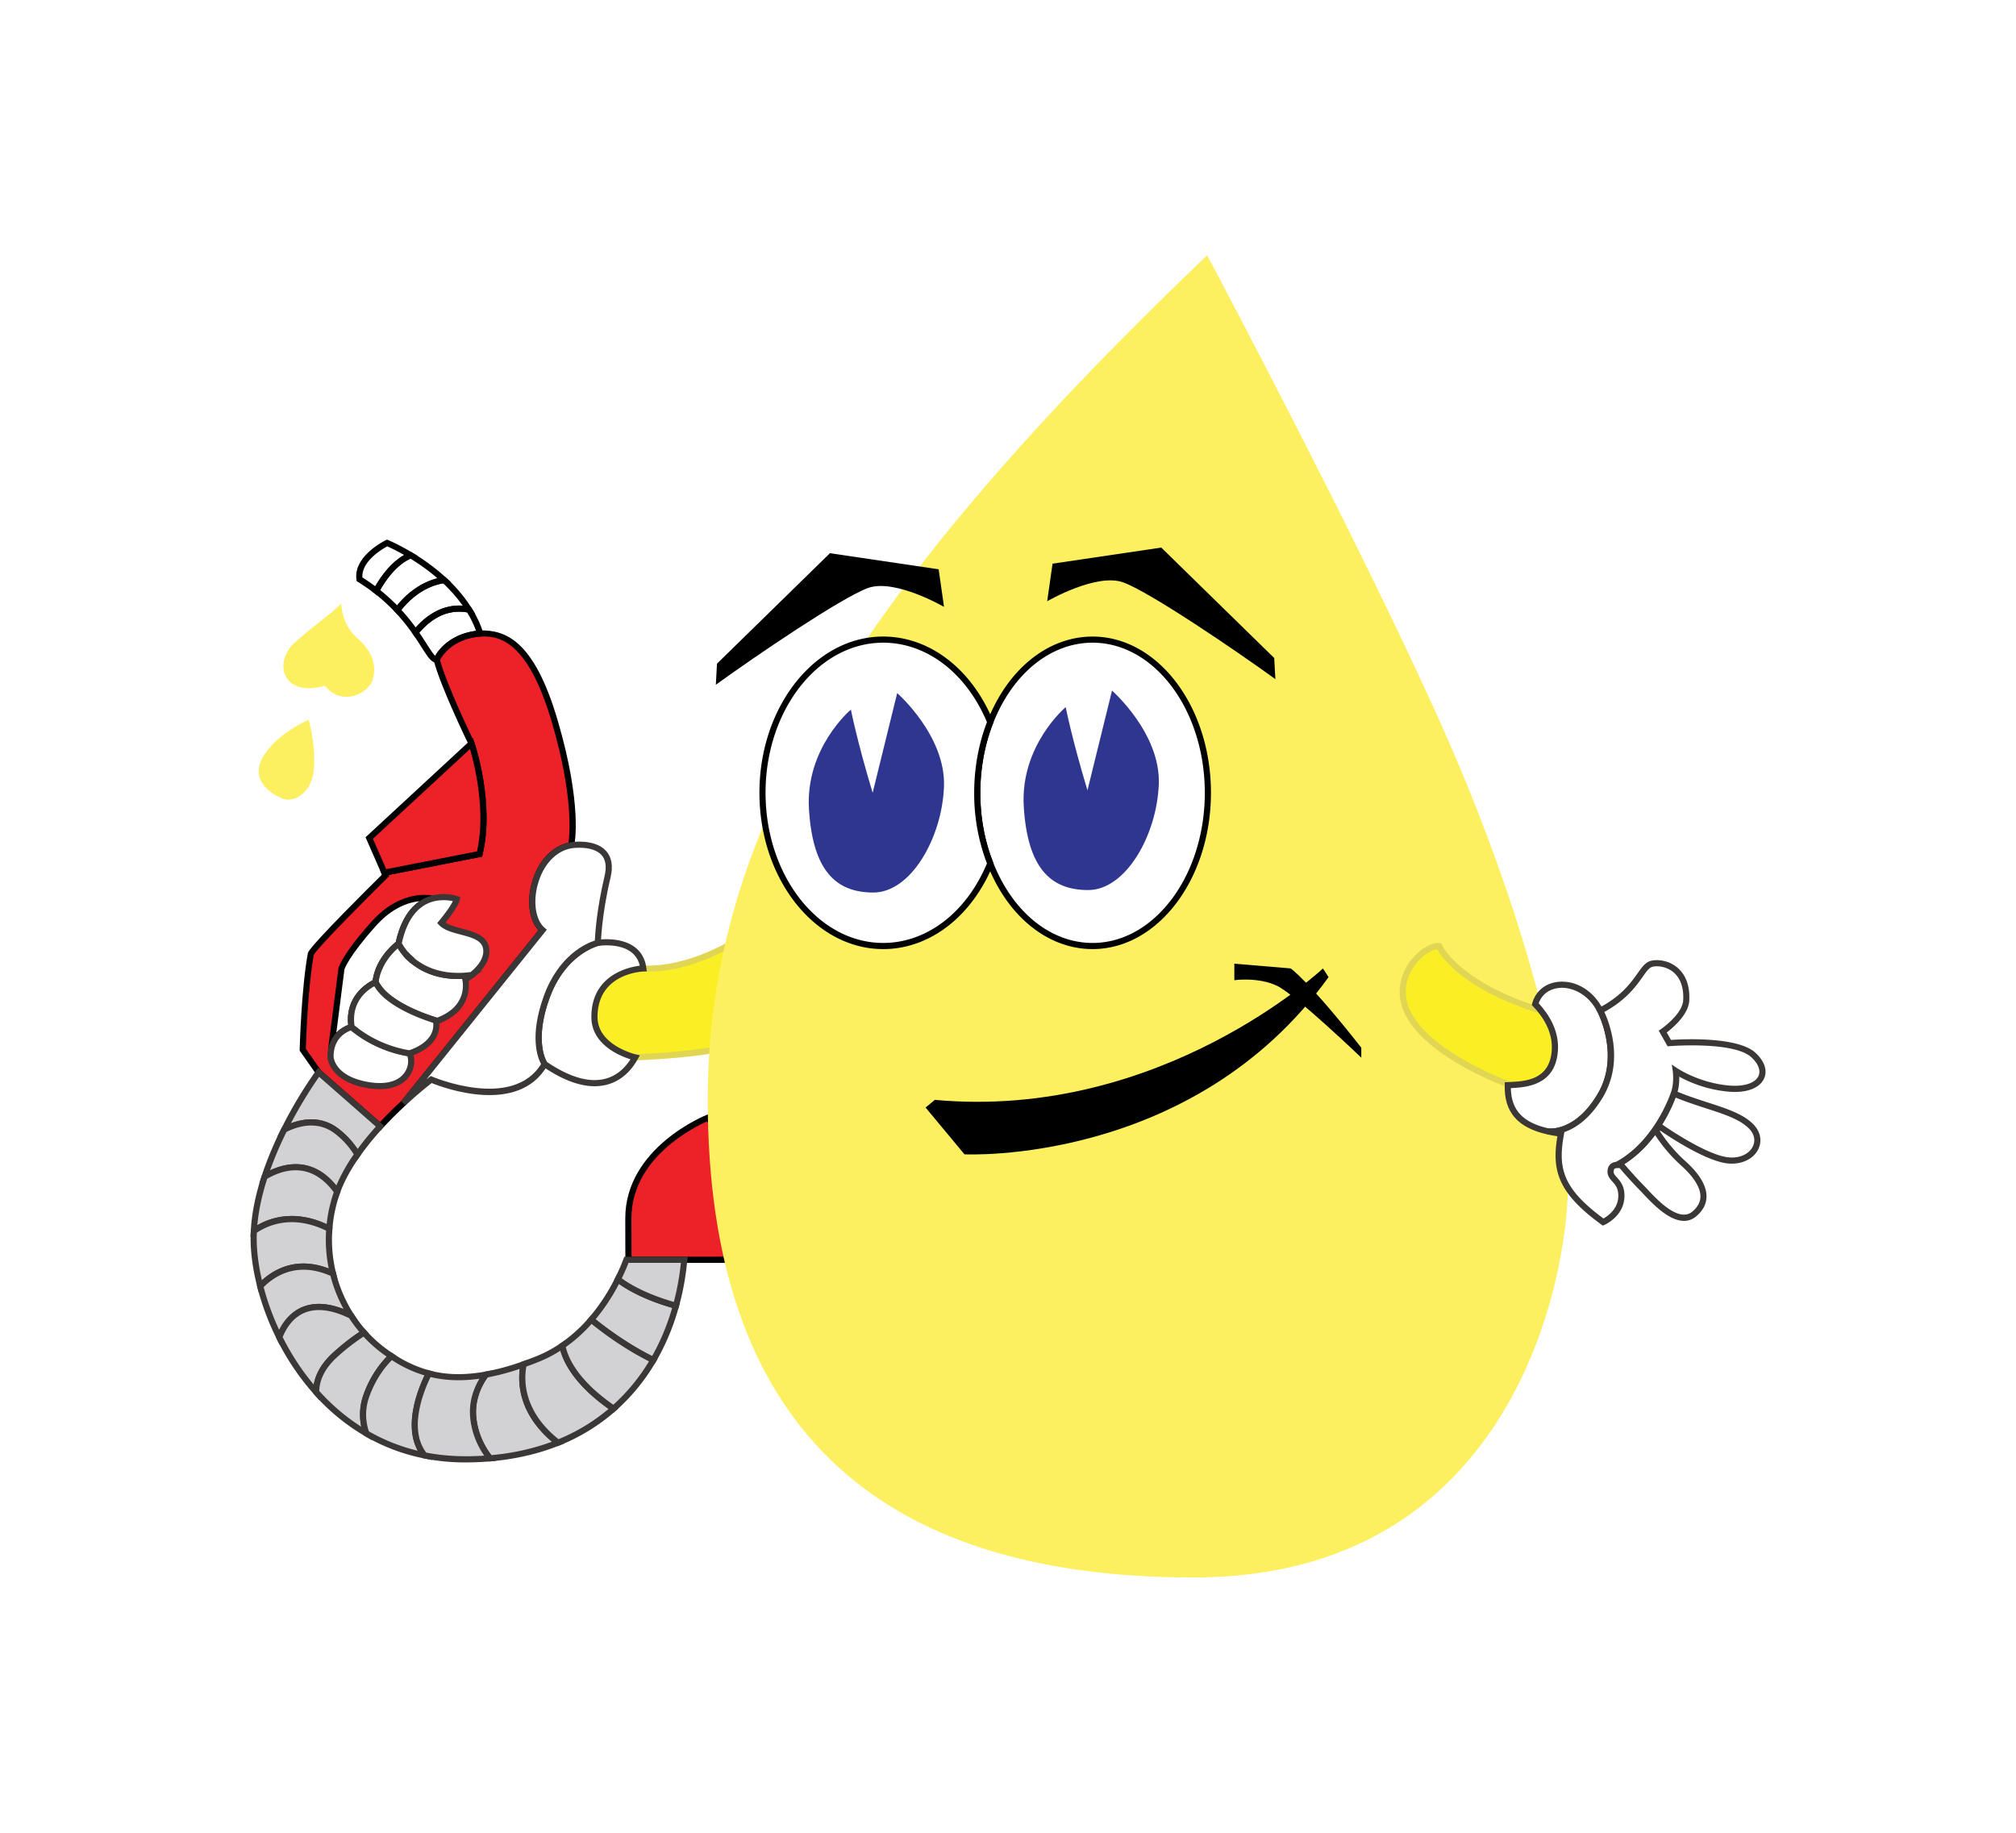 <svg xmlns="http://www.w3.org/2000/svg" xml:space="preserve" id="Layer_1" width="110" height="100" x="0" y="0" style="enable-background:new 0 0 110 100" version="1.1" viewBox="0 0 110 100"><style type="text/css">.st0{fill:#fff}.st1{fill:#ed2228}.st2{fill:#faef24}.st3{fill:#e0d653}.st4{fill:#fcf060}.st5{fill:#3b3736}.st6{fill:#d2d2d4}.st7{fill:#2f3690}</style><path d="M0 0h110v100H0z" class="st0"/><g><g><path d="M30.274 39.362c-1.366-4.657-3.04-4.825-4.071-4.798-1.826.146-2.374 1.423-2.374 1.423.365 1.423 1.898 4.577 1.898 4.577s1.108 3.271.439 6.034l-5.19 1.018.064.147s-3.767 3.71-4.075 4.269c-.362 1.952-.445 5.243-.445 5.243l.864 1.229 3.365 2.953c.432-.472.871-.901 1.266-1.266l7.591-9.445c-1.142-.974-.502-4.269 1.564-4.631-.002 0 .473-2.093-.896-6.753zm-8.525 12.124c-1.225.991-1.252 2.106-1.252 2.106s-1.594.643-1.313 2.441c-.79.251-1.041.837-1.118 1.239l.566-4.42s.167-.67 1.758-2.448c1.56-1.744 3.131-1.386 3.191-1.373-.704.198-1.484.811-1.832 2.455z" class="st1"/><path d="M20.76 61.691 17.246 58.6l-.896-1.274.001-.055c.001-.033.088-3.327.448-5.27l.018-.05c.295-.536 3.378-3.592 4.022-4.227l-.101-.232 5.287-1.037c.598-2.66-.448-5.805-.459-5.837-.055-.11-1.537-3.166-1.902-4.589l-.014-.055.022-.052c.024-.056.609-1.371 2.514-1.524 1.387-.033 2.956.521 4.246 4.918 1.366 4.649.917 6.75.897 6.837l-.025.109-.11.019c-.865.151-1.559.892-1.857 1.982-.266.973-.112 1.942.373 2.357l.124.105-7.692 9.572c-.474.44-.897.863-1.273 1.274l-.109.12zm-3.252-3.3 3.227 2.832c.353-.38.745-.767 1.164-1.155l7.478-9.308c-.497-.541-.644-1.552-.361-2.586.319-1.17 1.064-1.983 2.005-2.2.069-.475.262-2.58-.909-6.565-1.391-4.743-3.092-4.701-3.906-4.678-1.509.121-2.081 1.045-2.201 1.273.383 1.418 1.856 4.455 1.871 4.486.054.155 1.124 3.369.451 6.147l-.025.104-5.091.999.027.062-.082.08c-1.027 1.012-3.72 3.706-4.033 4.209-.326 1.782-.423 4.697-.436 5.134l.821 1.166zm.722-1.088-.33-.053.566-4.42c.011-.048.199-.75 1.799-2.538 1.574-1.76 3.174-1.464 3.351-1.425l.649.145-.639.18c-.861.242-1.437 1.025-1.713 2.328l-.013.059-.046.037c-1.152.932-1.19 1.97-1.19 1.98l-.003.11-.102.042c-.06.025-1.467.619-1.21 2.26l.022.142-.137.043c-.696.221-.93.725-1.004 1.11zm4.66-8.132c-.583.059-1.475.337-2.376 1.344-1.521 1.701-1.719 2.372-1.721 2.379l-.441 3.45c.158-.165.368-.316.647-.424-.169-1.544.991-2.26 1.338-2.438.038-.31.235-1.238 1.26-2.089.27-1.217.78-1.872 1.293-2.222z"/></g><g><path d="M32.434 55.49c0 1.695 2.222 2.204 2.222 2.204 3.544-.167 4.576-.474 4.576-.474l.502-5.636s-2.372 1.395-4.632 1.256c0-.001-2.668.087-2.668 2.65z" class="st2"/><path d="m34.64 57.863-.022-.005c-.096-.022-2.352-.56-2.352-2.367 0-2.694 2.802-2.817 2.83-2.818 2.199.14 4.529-1.219 4.552-1.232l.28-.165-.541 6.074-.109.032c-.043.013-1.092.314-4.616.481h-.022zm.451-4.857c-.086.004-2.49.116-2.49 2.484 0 1.46 1.852 1.98 2.071 2.036 2.843-.135 4.059-.363 4.403-.44l.464-5.205c-.7.365-2.594 1.238-4.448 1.125z" class="st3"/></g><g><path d="M38.617 60.988s-4.333 1.681-4.333 5.488c0 1.674.007 2.233.007 2.26h11.525l-7.199-7.748z" class="st1"/><path d="M46.2 68.903H34.124v-.167c-.001-.164-.007-.772-.007-2.26 0-3.876 4.395-5.627 4.44-5.644l.106-.041 7.537 8.112zm-11.742-.335h10.975l-6.858-7.381c-.649.285-4.122 1.966-4.122 5.288-.001 1.197.003 1.824.005 2.093z"/></g><g><path d="M65.866 13.929s10.252 19.239 14.159 28.838 5.525 17.132 5.525 21.931c0 4.799-2.846 21.373-20.424 21.373S38.617 77.533 38.617 60.01c0-13.672 6.852-26.605 27.249-46.081z" class="st4"/></g><g><path d="m50.504 60.429 2.121 2.553s12.444.628 19.866-9.668l-.307-.474s-8.805 8.303-21.178 7.171l-.502.418z"/></g><g><path d="M67.35 53.481s1.318-.188 2.344.314c1.025.502 4.583 3.913 4.583 3.913v-.544c-2.875-3.656-3.851-4.325-3.851-4.325l-3.076-.258v.9z"/></g><g><path d="M84.834 57.363c.093-1.105-.512-1.999-1.068-2.576a1.784 1.784 0 0 0-.052.242c-4.395-1.465-5.19-3.411-5.19-3.411-.586-.063-1.988.963-1.988 2.511 0 2.951 5.734 5.019 5.734 5.019v.061c.83-.039 2.413-.05 2.564-1.846z" class="st2"/><path d="m82.099 59.386.003-.121c-.833-.317-5.733-2.299-5.733-5.135 0-.794.359-1.572.984-2.134.412-.369.868-.579 1.189-.543l.099.01.038.093c.008.018.816 1.846 4.907 3.254l.017-.066.077-.285.205.213c.563.584 1.214 1.528 1.114 2.706-.159 1.884-1.772 1.957-2.639 1.996l-.261.012zm-3.679-7.599c-.197.022-.515.163-.843.458-.263.236-.873.892-.873 1.885 0 2.799 5.567 4.841 5.623 4.861l.115.043c.868-.041 2.096-.152 2.225-1.685.076-.903-.351-1.663-.799-2.198l-.012.102-.194-.065c-3.893-1.297-5.009-2.967-5.242-3.401z" class="st3"/></g><g><path d="M87.316 59.773c1.306-2.204-.002-4.628-.002-4.628-.914-1.819-3.147-1.831-3.548-.358.556.577 1.161 1.471 1.068 2.576-.151 1.796-1.734 1.807-2.564 1.847-.037 1.454.735 2.197 2.191 2.522.067.009 1.577.197 2.855-1.959z" class="st0"/><path d="M84.595 61.906c-.09 0-.146-.007-.157-.009-1.634-.363-2.372-1.217-2.335-2.691l.004-.156.239-.011c.871-.04 2.187-.099 2.321-1.69.089-1.053-.507-1.911-1.022-2.445l-.066-.068.025-.092c.18-.664.713-1.103 1.423-1.174.971-.096 1.929.491 2.436 1.5.053.098 1.335 2.529-.004 4.789-1.109 1.873-2.417 2.047-2.864 2.047zm-2.158-2.536c.021 1.206.662 1.887 2.061 2.198.047.007 1.452.182 2.674-1.88 1.241-2.094.008-4.44-.005-4.464-.507-1.009-1.424-1.391-2.105-1.321-.535.054-.942.365-1.106.84.546.588 1.141 1.503 1.046 2.634-.155 1.831-1.683 1.952-2.565 1.993z" class="st5"/></g><g><path d="m88.227 63.554.001.002c.126-.006.237.026.237.026s.628.739 1.102 1.214c.474.474 1.925 2.274 2.902 1.423.977-.851.307-1.911-.628-2.748a8.239 8.239 0 0 1-1.479-1.772l.195-.237s2.455 1.744 3.767 1.856c1.311.112 2.037-1.046 1.214-1.869s-2.483-1.046-4.213-1.786c0-.001-.867 2.706-3.098 3.891z" class="st0"/><path d="M91.884 66.614c-.841 0-1.745-.966-2.237-1.491-.078-.083-.145-.155-.199-.209a24.121 24.121 0 0 1-1.075-1.181.765.765 0 0 0-.138-.01l-.109.006-.122-.244.143-.078c2.146-1.14 3.009-3.77 3.017-3.796l.056-.175.169.072c.619.265 1.219.459 1.799.647 1.026.333 1.913.62 2.467 1.174.394.394.504.9.293 1.353-.256.549-.899.862-1.64.801-1.182-.1-3.191-1.432-3.722-1.797l-.021.026c.165.258.656.98 1.385 1.633.776.695 1.167 1.347 1.163 1.938-.003.396-.183.753-.537 1.061-.216.192-.451.27-.692.27zm-3.256-3.099c.139.163.657.762 1.057 1.162.056.056.126.131.207.217.56.598 1.726 1.843 2.467 1.198.282-.246.42-.511.422-.811.003-.484-.36-1.067-1.052-1.687a8.507 8.507 0 0 1-1.422-1.667c-.426.572-.979 1.149-1.679 1.588zm2.068-2.161c.328.228 2.483 1.697 3.642 1.796.598.052 1.112-.188 1.308-.609.151-.325.069-.681-.226-.976-.497-.497-1.348-.773-2.333-1.092-.511-.166-1.085-.352-1.663-.589a8.522 8.522 0 0 1-.728 1.47z" class="st5"/></g><g><path d="M95.678 57.569c-1.018-.949-4.597-.656-4.597-.656l-.356-.628s1.193-.816 1.277-1.653c.126-1.8-1.214-2.197-1.862-2.051s-.732 1.465-2.825 2.564c0 0 1.308 2.424.002 4.628-1.277 2.156-2.788 1.968-2.854 1.958.222.049.458.09.711.121-.335 1.828-.153 3.041 2.302 4.827 0 0 .935-.405.991-1.339.056-.935-.628-.977-.586-1.451.023-.26.196-.325.349-.333l-.001-.002c2.231-1.185 3.098-3.893 3.098-3.893.209-.516.112-1.228.112-1.228s1.214.823 2.916.963c1.699.14 2.341-.878 1.323-1.827z" class="st0"/><path d="m87.453 66.871-.077-.056c-2.39-1.738-2.709-2.963-2.399-4.82a7.38 7.38 0 0 1-.552-.1l.06-.329c.059.008 1.465.183 2.686-1.878 1.241-2.094.008-4.44-.005-4.464l-.08-.149.15-.078c1.238-.65 1.741-1.364 2.11-1.884.246-.348.44-.623.756-.694.388-.088.982-.003 1.433.385.328.281.703.829.633 1.841-.075.747-.903 1.444-1.224 1.689l.23.406c.62-.043 3.647-.196 4.618.708.486.453.656.959.466 1.389-.236.535-.952.808-1.919.728a6.935 6.935 0 0 1-2.713-.821c.006.27-.014.657-.146.982-.031.099-.872 2.662-3.032 3.899l.043.086-.255.014c-.128.007-.179.055-.19.18-.011.121.051.196.18.34.187.208.443.494.406 1.106-.061 1.026-1.049 1.465-1.091 1.483l-.088.037zm-2.095-5.102-.021.113c-.335 1.83-.103 2.938 2.153 4.601.213-.119.768-.491.808-1.153.028-.473-.149-.671-.321-.863-.135-.151-.288-.322-.264-.593.025-.279.192-.452.463-.482 2.127-1.148 2.982-3.756 2.991-3.782.195-.481.106-1.147.105-1.154l-.051-.371.311.21c.012.008 1.201.8 2.836.935.804.065 1.412-.137 1.585-.53.129-.292-.013-.66-.388-1.009-.953-.888-4.434-.614-4.469-.611l-.106.009-.484-.854.127-.087c.011-.008 1.13-.783 1.205-1.532.048-.686-.131-1.226-.517-1.558-.362-.31-.845-.379-1.141-.313-.191.043-.337.249-.557.561-.352.499-.877 1.243-2.084 1.91.268.576 1.091 2.674-.076 4.643-.716 1.202-1.51 1.704-2.105 1.91z" class="st5"/></g><g><path d="M29.828 54.402c-.921 2.539-.112 3.655-.112 3.655 2.818 1.925 4.297.809 4.939-.363 0 0-2.222-.509-2.222-2.204 0-2.564 2.668-2.651 2.668-2.651-.223-1.758-2.483-1.395-2.483-1.395s-1.869.419-2.79 2.958z" class="st0"/><path d="M32.442 59.267c-.831 0-1.776-.359-2.82-1.071l-.041-.04c-.035-.048-.85-1.218.09-3.811.941-2.595 2.831-3.046 2.911-3.064.061-.01 1.264-.195 2.051.394.359.269.573.653.635 1.143l.023.182-.183.007c-.102.004-2.506.115-2.506 2.483 0 1.544 2.071 2.036 2.092 2.041l.216.049-.106.194c-.288.527-.825 1.201-1.741 1.421a2.658 2.658 0 0 1-.621.072zm-2.603-1.329c1.218.826 2.275 1.139 3.144.932.696-.167 1.145-.643 1.418-1.073-.585-.183-2.134-.809-2.134-2.307 0-2.278 2.004-2.718 2.639-2.8a1.256 1.256 0 0 0-.472-.746c-.672-.505-1.777-.337-1.788-.334-.007.002-1.784.435-2.659 2.849-.807 2.222-.245 3.315-.148 3.479z" class="st5"/></g><g><path d="m29.605 50.747-7.593 9.443c.858-.795 1.518-1.288 1.518-1.288s4.569 1.974 6.187-.844c0 0-.809-1.116.112-3.655.921-2.539 2.79-2.958 2.79-2.958s.028-1.479.53-3.599c.502-2.121-1.981-1.73-1.981-1.73-2.065.362-2.707 3.654-1.563 4.631z" class="st0"/><path d="m22.126 60.313-.244-.228 7.498-9.324c-.497-.541-.644-1.552-.363-2.585.332-1.218 1.126-2.05 2.122-2.225.056-.009 1.307-.197 1.921.466.317.342.402.836.252 1.467-.492 2.076-.525 3.549-.525 3.564l-.003.131-.128.029c-.018.004-1.794.437-2.67 2.852-.873 2.407-.14 3.49-.133 3.501l.061.087-.052.094c-1.564 2.723-5.626 1.227-6.307.952-.196.151-.753.592-1.429 1.219zm1.381-1.604.089.039c.043.019 4.357 1.842 5.926-.69-.18-.332-.65-1.508.149-3.713.813-2.242 2.334-2.883 2.785-3.028.018-.401.106-1.722.53-3.51.122-.516.064-.908-.172-1.163-.494-.533-1.609-.365-1.62-.363-.863.151-1.557.893-1.854 1.983-.265.972-.111 1.941.374 2.356l.124.105-6.563 8.162.155-.12.077-.058z" class="st5"/></g><g><path d="M26.166 46.596c.67-2.762-.439-6.034-.439-6.034l-5.58 5.162.828 1.889 5.191-1.017z" class="st1"/><path d="m20.875 47.804-.93-2.121 5.857-5.418.083.245c.046.135 1.117 3.349.444 6.127l-.025.104-5.429 1.063zm-.527-2.038.726 1.657 4.954-.971c.5-2.225-.15-4.788-.383-5.586l-5.297 4.9z"/></g><g><path d="M18.347 61.698c.532.401.9.862 1.156 1.293a15.87 15.87 0 0 1 1.244-1.534l-3.363-2.954s-.958 1.291-1.877 3.133c.624-.325 1.791-.726 2.84.062z" class="st6"/><path d="m19.49 63.299-.132-.222a4.295 4.295 0 0 0-1.112-1.245c-.98-.738-2.088-.346-2.662-.047l-.458.239.231-.462a23.59 23.59 0 0 1 1.893-3.158l.108-.146 3.628 3.187-.115.126a15.617 15.617 0 0 0-1.231 1.518l-.15.21zm-1.043-1.734c.416.313.773.692 1.064 1.128.298-.407.633-.816.997-1.222l-3.096-2.719c-.246.35-.885 1.292-1.54 2.538.686-.258 1.67-.407 2.575.275z" class="st5"/></g><g><path d="M18.399 65.023a.049.049 0 0 1 .004-.011c.25-.69.643-1.373 1.1-2.02a4.436 4.436 0 0 0-1.156-1.293c-1.048-.789-2.216-.387-2.84-.062a19.126 19.126 0 0 0-1.066 2.564c.906-.533 2.585-1.096 3.958.822z" class="st6"/><path d="m18.451 65.368-.189-.248c-1.237-1.728-2.715-1.376-3.737-.775l-.381.224.137-.421c.272-.833.634-1.704 1.075-2.587l.024-.048.048-.025c.644-.335 1.891-.772 3.018.077.483.363.886.815 1.199 1.342l.057.093-.062.089c-.493.698-.856 1.365-1.079 1.981l-.11.298zM16.139 63.519c.714 0 1.496.286 2.212 1.166a9.258 9.258 0 0 1 .951-1.699 4.29 4.29 0 0 0-1.056-1.153c-.953-.717-2.028-.367-2.614-.072a19.29 19.29 0 0 0-.897 2.096c.397-.186.882-.338 1.404-.338z" class="st5"/></g><g><path d="M17.969 67.046c.052-.678.19-1.358.43-2.023-1.373-1.918-3.051-1.355-3.958-.822-.315.963-.54 1.974-.59 2.968.73-.512 2.154-1.117 4.118-.123z" class="st6"/><path d="m13.667 67.502.017-.342c.046-.925.247-1.938.598-3.011l.02-.06.055-.032c.935-.55 2.721-1.169 4.179.869l.051.072-.03.083a7.534 7.534 0 0 0-.42 1.979l-.019.249-.223-.113c-1.915-.969-3.295-.347-3.947.11l-.281.196zm.913-3.188c-.289.897-.47 1.748-.54 2.536.759-.437 2.066-.843 3.784-.059a7.818 7.818 0 0 1 .387-1.74c-1.204-1.62-2.625-1.31-3.631-.737z" class="st5"/></g><g><path d="M18.172 69.492a7.701 7.701 0 0 1-.203-2.446c-1.964-.994-3.389-.389-4.118.123a7.774 7.774 0 0 0-.011.403c0 .778.12 1.67.36 2.608.601-.635 1.947-1.617 3.972-.688z" class="st6"/><path d="m14.113 70.515-.075-.294c-.239-.933-.365-1.849-.365-2.65 0-.136.004-.274.011-.411l.004-.082.067-.047c.713-.501 2.219-1.183 4.29-.135l.1.051-.009.111c-.062.805.005 1.61.198 2.393l.084.337-.316-.145c-1.918-.88-3.192.03-3.781.651l-.208.221zm-.099-3.255a8.21 8.21 0 0 0-.007.312c0 .692.098 1.476.285 2.283.681-.62 1.906-1.308 3.644-.643a7.896 7.896 0 0 1-.143-2.065c-1.799-.868-3.114-.33-3.779.113z" class="st5"/></g><g><path d="M19.162 71.789a7.64 7.64 0 0 1-.99-2.297c-2.025-.929-3.371.054-3.972.688.231.904.577 1.851 1.039 2.782.315-.83 1.298-2.462 3.923-1.173z" class="st6"/><path d="m15.26 73.379-.171-.343a14.388 14.388 0 0 1-1.052-2.815l-.023-.09.064-.067c.65-.686 2.055-1.693 4.163-.725l.073.034.019.078c.198.799.524 1.555.969 2.247l.326.506-.54-.265c-.964-.474-1.784-.583-2.435-.327-.74.292-1.106 1.007-1.257 1.408l-.136.359zm-.874-3.15c.208.788.492 1.571.847 2.333.225-.444.626-.995 1.297-1.26.626-.247 1.371-.205 2.22.123a7.787 7.787 0 0 1-.721-1.813c-1.811-.797-3.037.008-3.643.617z" class="st5"/></g><g><path d="M18.319 73.892c.661-.589 1.174-.954 1.544-1.181a7.336 7.336 0 0 1-.7-.922c-2.625-1.289-3.608.343-3.923 1.172a13.565 13.565 0 0 0 2.014 2.997c-.008-.502.169-1.269 1.065-2.066z" class="st6"/><path d="m17.426 76.405-.298-.335a13.72 13.72 0 0 1-2.039-3.034l-.033-.066.026-.068c.171-.452.587-1.261 1.447-1.6.743-.294 1.653-.18 2.706.337l.042.021.025.039a7.2 7.2 0 0 0 .685.901l.133.149-.171.105c-.454.278-.966.669-1.52 1.162-.846.754-1.016 1.471-1.009 1.94l.006.449zm-2.003-3.452a13.44 13.44 0 0 0 1.696 2.594c.087-.503.365-1.136 1.089-1.78.503-.448.973-.815 1.401-1.093a7.712 7.712 0 0 1-.561-.754c-.947-.456-1.752-.559-2.394-.306-.701.275-1.066.93-1.231 1.339z" class="st5"/></g><g><path d="M20.007 76.11c.41-1.116 1.015-1.794 1.357-2.112a8.978 8.978 0 0 1-.618-.448 7.02 7.02 0 0 1-.883-.839c-.37.226-.883.592-1.544 1.181-.895.798-1.072 1.565-1.065 2.067.774.868 1.686 1.64 2.736 2.251a3.023 3.023 0 0 1 .017-2.1z" class="st6"/><path d="m20.301 78.585-.396-.231a11.441 11.441 0 0 1-2.777-2.284l-.042-.047-.001-.062c-.007-.539.182-1.357 1.122-2.194.569-.507 1.097-.91 1.568-1.198l.119-.073.093.104c.268.301.558.577.863.819.179.142.371.282.607.44l.176.118-.155.144c-.319.296-.913.955-1.314 2.047a2.846 2.846 0 0 0-.017 1.986l.154.431zm-2.88-2.69c.69.765 1.459 1.42 2.292 1.95a3.217 3.217 0 0 1 .137-1.793 5.747 5.747 0 0 1 1.251-2.031 7.427 7.427 0 0 1-1.268-1.093 11.47 11.47 0 0 0-1.403 1.089c-.81.721-1 1.409-1.009 1.878z" class="st5"/></g><g><path d="M23.402 74.939a6.77 6.77 0 0 1-2.038-.941c-.342.318-.947.996-1.357 2.112a3.03 3.03 0 0 0-.018 2.1c.944.549 2.001.966 3.176 1.2-1.159-1.427-.132-3.747.237-4.471z" class="st6"/><path d="m23.588 79.664-.455-.091a10.46 10.46 0 0 1-3.228-1.219l-.053-.031-.021-.058a3.21 3.21 0 0 1 .018-2.214c.425-1.157 1.06-1.861 1.401-2.177l.097-.09.11.074a6.54 6.54 0 0 0 1.988.918l.201.053-.094.185c-.338.663-1.356 2.934-.256 4.289l.292.361zm-3.461-1.568c.833.478 1.729.834 2.668 1.06-.762-1.392-.016-3.305.368-4.111a6.889 6.889 0 0 1-1.779-.834c-.332.33-.856.965-1.22 1.957a2.84 2.84 0 0 0-.037 1.928z" class="st5"/></g><g><path d="M28.574 74.437c-.733.262-1.416.446-2.064.563-.39.533-.791 1.346-.686 2.365.103.993.531 1.727.913 2.202 1.387-.118 2.62-.414 3.709-.851-2.13-1.664-2.038-3.502-1.872-4.279z" class="st6"/><path d="m26.663 79.742-.056-.069a4.38 4.38 0 0 1-.95-2.29c-.112-1.087.328-1.949.717-2.481l.04-.054.066-.012a12.701 12.701 0 0 0 2.038-.556l.283-.101-.063.294c-.149.695-.27 2.487 1.812 4.112l.229.179-.27.108c-1.139.457-2.404.748-3.758.863l-.088.007zm-.057-4.589c-.344.488-.714 1.25-.616 2.195a4.03 4.03 0 0 0 .822 2.045 12.798 12.798 0 0 0 3.304-.729c-1.771-1.503-1.866-3.121-1.756-3.976a12.68 12.68 0 0 1-1.754.465z" class="st5"/></g><g><path d="M30.684 73.426a6.948 6.948 0 0 1-1.316.709c-.271.11-.535.209-.794.301-.166.776-.258 2.615 1.873 4.279a10.425 10.425 0 0 0 3.031-1.858c-2.116-1.447-2.663-2.746-2.794-3.431z" class="st6"/><path d="m30.42 78.908-.076-.059c-2.231-1.742-2.096-3.69-1.934-4.446l.019-.091.088-.031c.257-.092.518-.19.787-.299a6.85 6.85 0 0 0 1.285-.693l.211-.144.048.251c.12.628.634 1.895 2.724 3.326l.178.122-.162.142a10.6 10.6 0 0 1-3.079 1.887l-.089.035zm-1.7-4.345c-.135.741-.166 2.419 1.755 3.962a10.313 10.313 0 0 0 2.731-1.652c-1.817-1.29-2.427-2.467-2.629-3.176-.37.235-.754.435-1.146.593-.243.099-.479.189-.711.273z" class="st5"/></g><g><path d="M26.51 75c-1.128.203-2.148.192-3.108-.061-.369.724-1.396 3.044-.237 4.471.693.138 1.424.216 2.198.216.474 0 .931-.021 1.374-.058a4.184 4.184 0 0 1-.913-2.202c-.105-1.02.296-1.832.686-2.366z" class="st6"/><path d="M25.364 79.793c-.75 0-1.501-.074-2.231-.219l-.059-.012-.038-.047c-1.228-1.511-.144-3.943.218-4.652l.061-.12.131.035c.916.243 1.909.261 3.035.059l.412-.074-.247.338c-.355.485-.756 1.268-.654 2.249.101.972.533 1.686.877 2.115l.197.245-.314.026c-.461.037-.928.057-1.388.057zm-2.105-.536c1.032.2 2.099.236 3.162.166a4.348 4.348 0 0 1-.763-2.041c-.092-.888.185-1.626.502-2.157-.969.136-1.846.106-2.667-.092-.378.775-1.219 2.838-.234 4.124z" class="st5"/></g><g><path d="M33.713 69.802a10.705 10.705 0 0 1-1.453 2.202c.517.428 1.819 1.442 3.387 2.204.545-.935.951-1.938 1.235-2.964-1.669-.464-2.655-1.052-3.169-1.442z" class="st6"/><path d="m35.714 74.427-.14-.068c-1.598-.777-2.925-1.815-3.421-2.226l-.132-.109.112-.129a10.458 10.458 0 0 0 1.43-2.168l.09-.18.161.122c.52.395 1.482.961 3.112 1.415l.161.045-.044.161a12.653 12.653 0 0 1-1.251 3.004l-.078.133zm-3.216-2.445c.546.441 1.703 1.315 3.082 2.007.455-.806.823-1.689 1.095-2.629-1.434-.416-2.351-.919-2.902-1.307a10.733 10.733 0 0 1-1.275 1.929z" class="st5"/></g><g><path d="M30.684 73.426c.131.685.678 1.984 2.794 3.432a10.683 10.683 0 0 0 2.169-2.65c-1.568-.762-2.871-1.777-3.387-2.204a8.155 8.155 0 0 1-1.576 1.422z" class="st6"/><path d="m33.491 77.071-.107-.074c-2.189-1.499-2.734-2.861-2.864-3.54l-.021-.108.091-.062a8.047 8.047 0 0 0 1.544-1.393l.107-.124.126.104c.487.403 1.788 1.422 3.354 2.183l.162.079-.091.156a10.85 10.85 0 0 1-2.204 2.691l-.097.088zm-2.62-3.571c.154.646.702 1.822 2.594 3.146a10.518 10.518 0 0 0 1.946-2.368c-1.406-.707-2.582-1.597-3.132-2.043a8.326 8.326 0 0 1-1.408 1.265z" class="st5"/></g><g><path d="m37.342 68.736-.037.288c-.077.74-.221 1.487-.422 2.22-1.671-.465-2.655-1.051-3.171-1.443.224-.445.375-.817.465-1.065h3.165z" class="st6"/><path d="m37 71.45-.162-.045c-1.684-.469-2.685-1.059-3.227-1.471l-.111-.084.063-.124c.227-.451.374-.818.458-1.047l.04-.11h3.471l-.061.477a13.95 13.95 0 0 1-.427 2.243L37 71.45zm-3.075-1.701c.521.374 1.413.871 2.841 1.287.179-.682.304-1.364.373-2.03l.013-.103h-2.858a10.57 10.57 0 0 1-.369.846z" class="st5"/></g><g><path d="M25.392 53.441s.378 1.577-1.54 2.26c-.499-.151-1.48-.489-2.273-1.004-.475-.305-.881-.676-1.081-1.105 0 0 .027-1.115 1.252-2.106l.057.097s.077.154.251.372l.087.107c.097.107.214.231.362.348.077.067.161.131.251.191.044.03.09.06.141.09.124.08.261.154.412.218a3.983 3.983 0 0 0 1.044.299c.07.01.144.017.221.023.047.007.097.01.147.01.09.007.184.01.281.01a5.9 5.9 0 0 0 .737-.05c-.195.15-.349.24-.349.24z" class="st0"/><path d="m23.856 55.877-.053-.016c-.516-.156-1.504-.497-2.316-1.024-.561-.359-.945-.755-1.142-1.174l-.017-.036.001-.039c.001-.049.043-1.204 1.314-2.232l.151-.122.155.265c.006.011.078.153.237.352l.086.105c.092.101.201.215.336.323.077.067.155.127.24.183a2.2 2.2 0 0 0 .134.086c.125.081.255.149.391.207a3.403 3.403 0 0 0 .464.171c.084.026.17.044.258.063.09.02.183.039.279.052.069.01.139.016.213.023a4.968 4.968 0 0 0 1.13-.03l.608-.077-.484.376a3.846 3.846 0 0 1-.269.192c.046.407.052 1.723-1.666 2.334l-.05.018zm-3.189-2.318c.175.348.512.683 1.002.997.751.488 1.667.811 2.178.969 1.699-.634 1.396-1.987 1.382-2.045l-.016-.067a4.18 4.18 0 0 1-.503-.006 1 1 0 0 1-.158-.011 3.576 3.576 0 0 1-.525-.08 3.49 3.49 0 0 1-.549-.157 2.986 2.986 0 0 1-.238-.098 2.854 2.854 0 0 1-.434-.23 3.228 3.228 0 0 1-.411-.295 3.207 3.207 0 0 1-.376-.362l-.093-.114a3.039 3.039 0 0 1-.222-.316c-.886.791-1.018 1.63-1.037 1.815z" class="st5"/></g><g><path d="M22.506 52.41z" class="st0"/><path d="M22.401 52.541a2.79 2.79 0 0 1-.271-.249c-.04-.04-.077-.08-.112-.12l.25-.223a3.135 3.135 0 0 0 .345.332l-.212.26z" class="st5"/></g><g><path d="M25.74 53.2c-.261.033-.506.05-.737.05-.097 0-.191-.003-.281-.01-.05 0-.1-.003-.147-.01-.077-.007-.151-.013-.221-.023a3.195 3.195 0 0 1-.291-.054 3.983 3.983 0 0 1-.753-.245 2.622 2.622 0 0 1-.412-.218 2.888 2.888 0 0 1-.392-.281 3.402 3.402 0 0 1-.362-.348l-.087-.107a2.366 2.366 0 0 1-.251-.372l-.057-.097c.348-1.644 1.128-2.257 1.832-2.454.717-.201 1.349.027 1.349.027s-.04.321-.85 1.299c.573.599 2.277.405 2.444 1.379.107.64-.412 1.173-.784 1.464z" class="st0"/><path d="M25.003 53.417a3.96 3.96 0 0 1-.293-.01 1 1 0 0 1-.158-.011 3.576 3.576 0 0 1-.525-.08 3.49 3.49 0 0 1-.549-.157 2.986 2.986 0 0 1-.238-.098 2.854 2.854 0 0 1-.434-.23 3.228 3.228 0 0 1-.411-.295 3.465 3.465 0 0 1-.377-.364l-.092-.112a2.513 2.513 0 0 1-.27-.402l-.084-.143.013-.063c.378-1.787 1.269-2.39 1.95-2.581.759-.213 1.424.021 1.451.03l.126.045-.017.133c-.007.059-.08.387-.783 1.257.221.152.565.243.899.331.637.169 1.359.36 1.476 1.041.092.548-.208 1.124-.845 1.623l-.036.028-.046.006c-.27.036-.517.052-.757.052zm-3.077-1.96.024.041c.006.011.078.153.237.352l.086.105c.092.104.207.215.34.326.074.065.152.124.236.18a2.2 2.2 0 0 0 .134.086c.125.081.255.149.391.207a3.403 3.403 0 0 0 .464.171c.084.026.17.044.258.063.09.02.183.039.279.052.069.01.139.016.213.023a.9.9 0 0 0 .133.009c.323.022.607.008.951-.033.312-.252.777-.729.686-1.275-.08-.469-.64-.617-1.232-.774-.443-.117-.901-.238-1.168-.518l-.103-.108.095-.115c.473-.571.673-.908.757-1.079a2.278 2.278 0 0 0-1.082.021c-.846.239-1.417 1.001-1.699 2.266z" class="st5"/></g><g><path d="M22.506 52.41z" class="st0"/><path d="M22.401 52.541a2.79 2.79 0 0 1-.271-.249c-.04-.04-.077-.08-.112-.12l.25-.223a3.135 3.135 0 0 0 .345.332l-.212.26z" class="st5"/></g><g><path d="M20.145 59.213c-2.036-.318-2.106-1.52-2.106-1.52s-.017-.161.023-.385l.003-.037c.077-.402.328-.988 1.118-1.239.345.295.703.529 1.045.717 1.132.616 2.123.723 2.123.723.305.697-.167 2.063-2.206 1.741z" class="st0"/><path d="M20.721 59.429c-.182 0-.382-.015-.602-.05-2.144-.335-2.244-1.621-2.247-1.676 0 0-.018-.18.026-.424l.001-.023c.077-.404.336-1.097 1.234-1.383l.089-.028.071.06c.303.258.645.493 1.017.697 1.086.591 2.051.703 2.06.704l.096.01.039.089c.154.352.151.911-.201 1.368-.204.264-.662.656-1.583.656zm-1.572-3.207c-.63.234-.848.713-.919 1.081l-.001.021c-.037.209-.024.352-.024.353.004.049.103 1.08 1.965 1.371.861.135 1.524-.034 1.868-.48.241-.313.27-.682.191-.944a6.688 6.688 0 0 1-3.08-1.402z" class="st5"/></g><g><path d="M23.788 55.728s.321 1.142-1.436 1.744c0 0-.991-.107-2.123-.723a6.195 6.195 0 0 1-1.045-.717c-.281-1.798 1.313-2.441 1.313-2.441.201.429.606.8 1.081 1.105.794.516 1.775.854 2.273 1.004-.023.011-.04.021-.063.028z" class="st0"/><path d="m22.371 57.643-.037-.004c-.042-.005-1.037-.118-2.185-.743a6.388 6.388 0 0 1-1.073-.736l-.047-.04-.01-.061c-.298-1.907 1.398-2.615 1.415-2.622l.147-.059.067.144c.169.361.513.71 1.02 1.035.778.506 1.732.834 2.231.985l.437.132-.366.159c.027.36-.062 1.284-1.566 1.799l-.033.011zm-3.03-1.697c.291.243.616.463.969.657.968.527 1.84.673 2.024.699 1.381-.488 1.329-1.312 1.3-1.493-.544-.174-1.417-.497-2.147-.972-.493-.316-.85-.66-1.063-1.024-.354.191-1.259.817-1.083 2.133z" class="st5"/></g><g><path d="M22.506 52.41z" class="st0"/><path d="M22.401 52.541a2.79 2.79 0 0 1-.271-.249c-.04-.04-.077-.08-.112-.12l.25-.223a3.135 3.135 0 0 0 .345.332l-.212.26z" class="st5"/></g><g><path d="m20.582 32.492-.157-.121c-.284-.22-.586-.429-.897-.621l-.067-.041-.011-.078c-.183-1.278 1.527-2.121 1.6-2.156l.068-.033.069.029c.023.009.565.234 1.308.682l.288.173-.312.125c-.916.368-1.561 1.427-1.795 1.866l-.094.175zm-.808-.984c.241.151.476.312.701.48.274-.474.82-1.278 1.578-1.706a10.695 10.695 0 0 0-.924-.472c-.288.156-1.413.823-1.355 1.698z"/></g><g><path d="m21.697 33.547-.137-.146a9.888 9.888 0 0 0-1.135-1.031l-.112-.087.067-.125c.252-.471.947-1.61 1.966-2.019l.077-.031.071.043c.69.416 1.313.879 1.851 1.375l.258.237-.347.051c-1.296.191-2.138 1.161-2.44 1.57l-.119.163zm-.954-1.353c.324.259.635.539.926.836.365-.45 1.114-1.204 2.202-1.479a11.288 11.288 0 0 0-1.476-1.069c-.801.361-1.384 1.238-1.652 1.712z"/></g><g><path d="m22.663 34.792-.129-.184a10.654 10.654 0 0 0-.974-1.207l-.096-.102.083-.113c.327-.442 1.241-1.492 2.661-1.702l.079-.011.059.054a8.061 8.061 0 0 1 1.386 1.647l.207.332-.383-.079c-1.355-.28-2.307.625-2.753 1.189l-.14.176zm-.762-1.516c.272.297.529.614.781.962.439-.498 1.327-1.276 2.564-1.191a7.993 7.993 0 0 0-1.067-1.218c-1.148.199-1.928 1.006-2.278 1.447z"/></g><g><path d="M23.807 36.155c-.27 0-.466-.308-.809-.846-.131-.205-.282-.442-.463-.702l-.071-.102.077-.098c.398-.503 1.494-1.639 3.084-1.309l.07.014.038.061c.273.437.484.887.63 1.338l.065.201-.211.017c-1.696.136-2.213 1.274-2.234 1.323l-.039.089-.097.011a.28.28 0 0 1-.04.003zm-.927-1.635c.153.223.284.429.399.609.16.25.351.55.466.654.195-.336.817-1.177 2.23-1.364a5.745 5.745 0 0 0-.489-1.006c-1.244-.22-2.14.553-2.606 1.107z"/></g><g><path d="M65.906 43.256c0 4.617-2.816 8.361-6.291 8.361-2.427 0-4.534-1.828-5.582-4.503a10.534 10.534 0 0 1-.71-3.857c0-1.39.254-2.702.71-3.854 1.048-2.675 3.154-4.503 5.582-4.503 3.475-.002 6.291 3.742 6.291 8.356z" class="st0"/><path d="M59.614 51.784c-2.425 0-4.623-1.766-5.737-4.609a10.63 10.63 0 0 1-.721-3.919c0-1.367.249-2.721.722-3.915 1.114-2.843 3.312-4.609 5.737-4.609 3.561 0 6.459 3.824 6.459 8.525-.001 4.701-2.898 8.527-6.46 8.527zm0-16.718c-2.284 0-4.363 1.685-5.426 4.397-.457 1.156-.698 2.467-.698 3.793 0 1.343.235 2.62.698 3.796 1.063 2.713 3.142 4.397 5.426 4.397 3.377 0 6.124-3.676 6.124-8.193 0-4.516-2.747-8.19-6.124-8.19z"/></g><g><path d="M53.323 43.256c0 1.393.254 2.702.71 3.857-1.098 2.675-3.301 4.503-5.843 4.503-3.636 0-6.586-3.743-6.586-8.361 0-4.614 2.95-8.357 6.586-8.357 2.541 0 4.744 1.828 5.843 4.503a10.527 10.527 0 0 0-.71 3.855z" class="st0"/><path d="M48.19 51.784c-3.724 0-6.753-3.826-6.753-8.528 0-4.701 3.03-8.525 6.753-8.525 2.533 0 4.831 1.765 5.998 4.607l.026.062-.025.063c-.457 1.155-.698 2.467-.698 3.792 0 1.343.235 2.62.698 3.796l.025.063-.026.062c-1.167 2.842-3.465 4.608-5.998 4.608zm0-16.718c-3.539 0-6.419 3.674-6.419 8.19 0 4.518 2.879 8.193 6.419 8.193 2.376 0 4.541-1.66 5.662-4.338a10.662 10.662 0 0 1-.697-3.855c0-1.343.241-2.673.697-3.852-1.121-2.678-3.286-4.338-5.662-4.338z"/></g><g><path d="M58.149 38.581s-2.497 2.093-2.288 5.441 1.465 4.541 3.516 4.541 3.746-2.993 3.851-5.776c.105-2.783-2.553-5.106-2.553-5.106l-1.339 5.441c-.859-2.845-1.187-4.541-1.187-4.541z" class="st7"/></g><g><path d="M46.428 38.716s-2.497 2.093-2.288 5.441 1.465 4.541 3.516 4.541 3.746-2.993 3.851-5.776c.105-2.783-2.553-5.106-2.553-5.106l-1.339 5.441c-.859-2.846-1.187-4.541-1.187-4.541z" class="st7"/></g><g><path d="m57.431 30.755-.293 2.051s2.7-1.57 4.164-1.025c1.465.544 6.09 3.683 8.287 5.274l-.063-1.151-6.163-6.027-5.932.878z"/></g><g><path d="m51.216 31.062.293 2.051s-2.7-1.569-4.164-1.025-6.09 3.683-8.287 5.274l.063-1.151 6.163-6.027 5.932.878z"/></g><g><path d="M18.622 32.931s0 1.13.858 1.873c.858.743 1.067 1.507.868 2.25s-1.664 1.549-2.616.366c-2.386.649-2.794-1.318-1.674-2.333s2.041-1.612 2.564-2.156z" class="st4"/></g><g><path d="M16.84 39.279s.377 1.214.293 2.609c-.084 1.395-1.092 1.897-1.669 1.702-.577-.195-1.888-.991-1.107-2.302.781-1.311 2.483-2.009 2.483-2.009z" class="st4"/></g></g></svg>